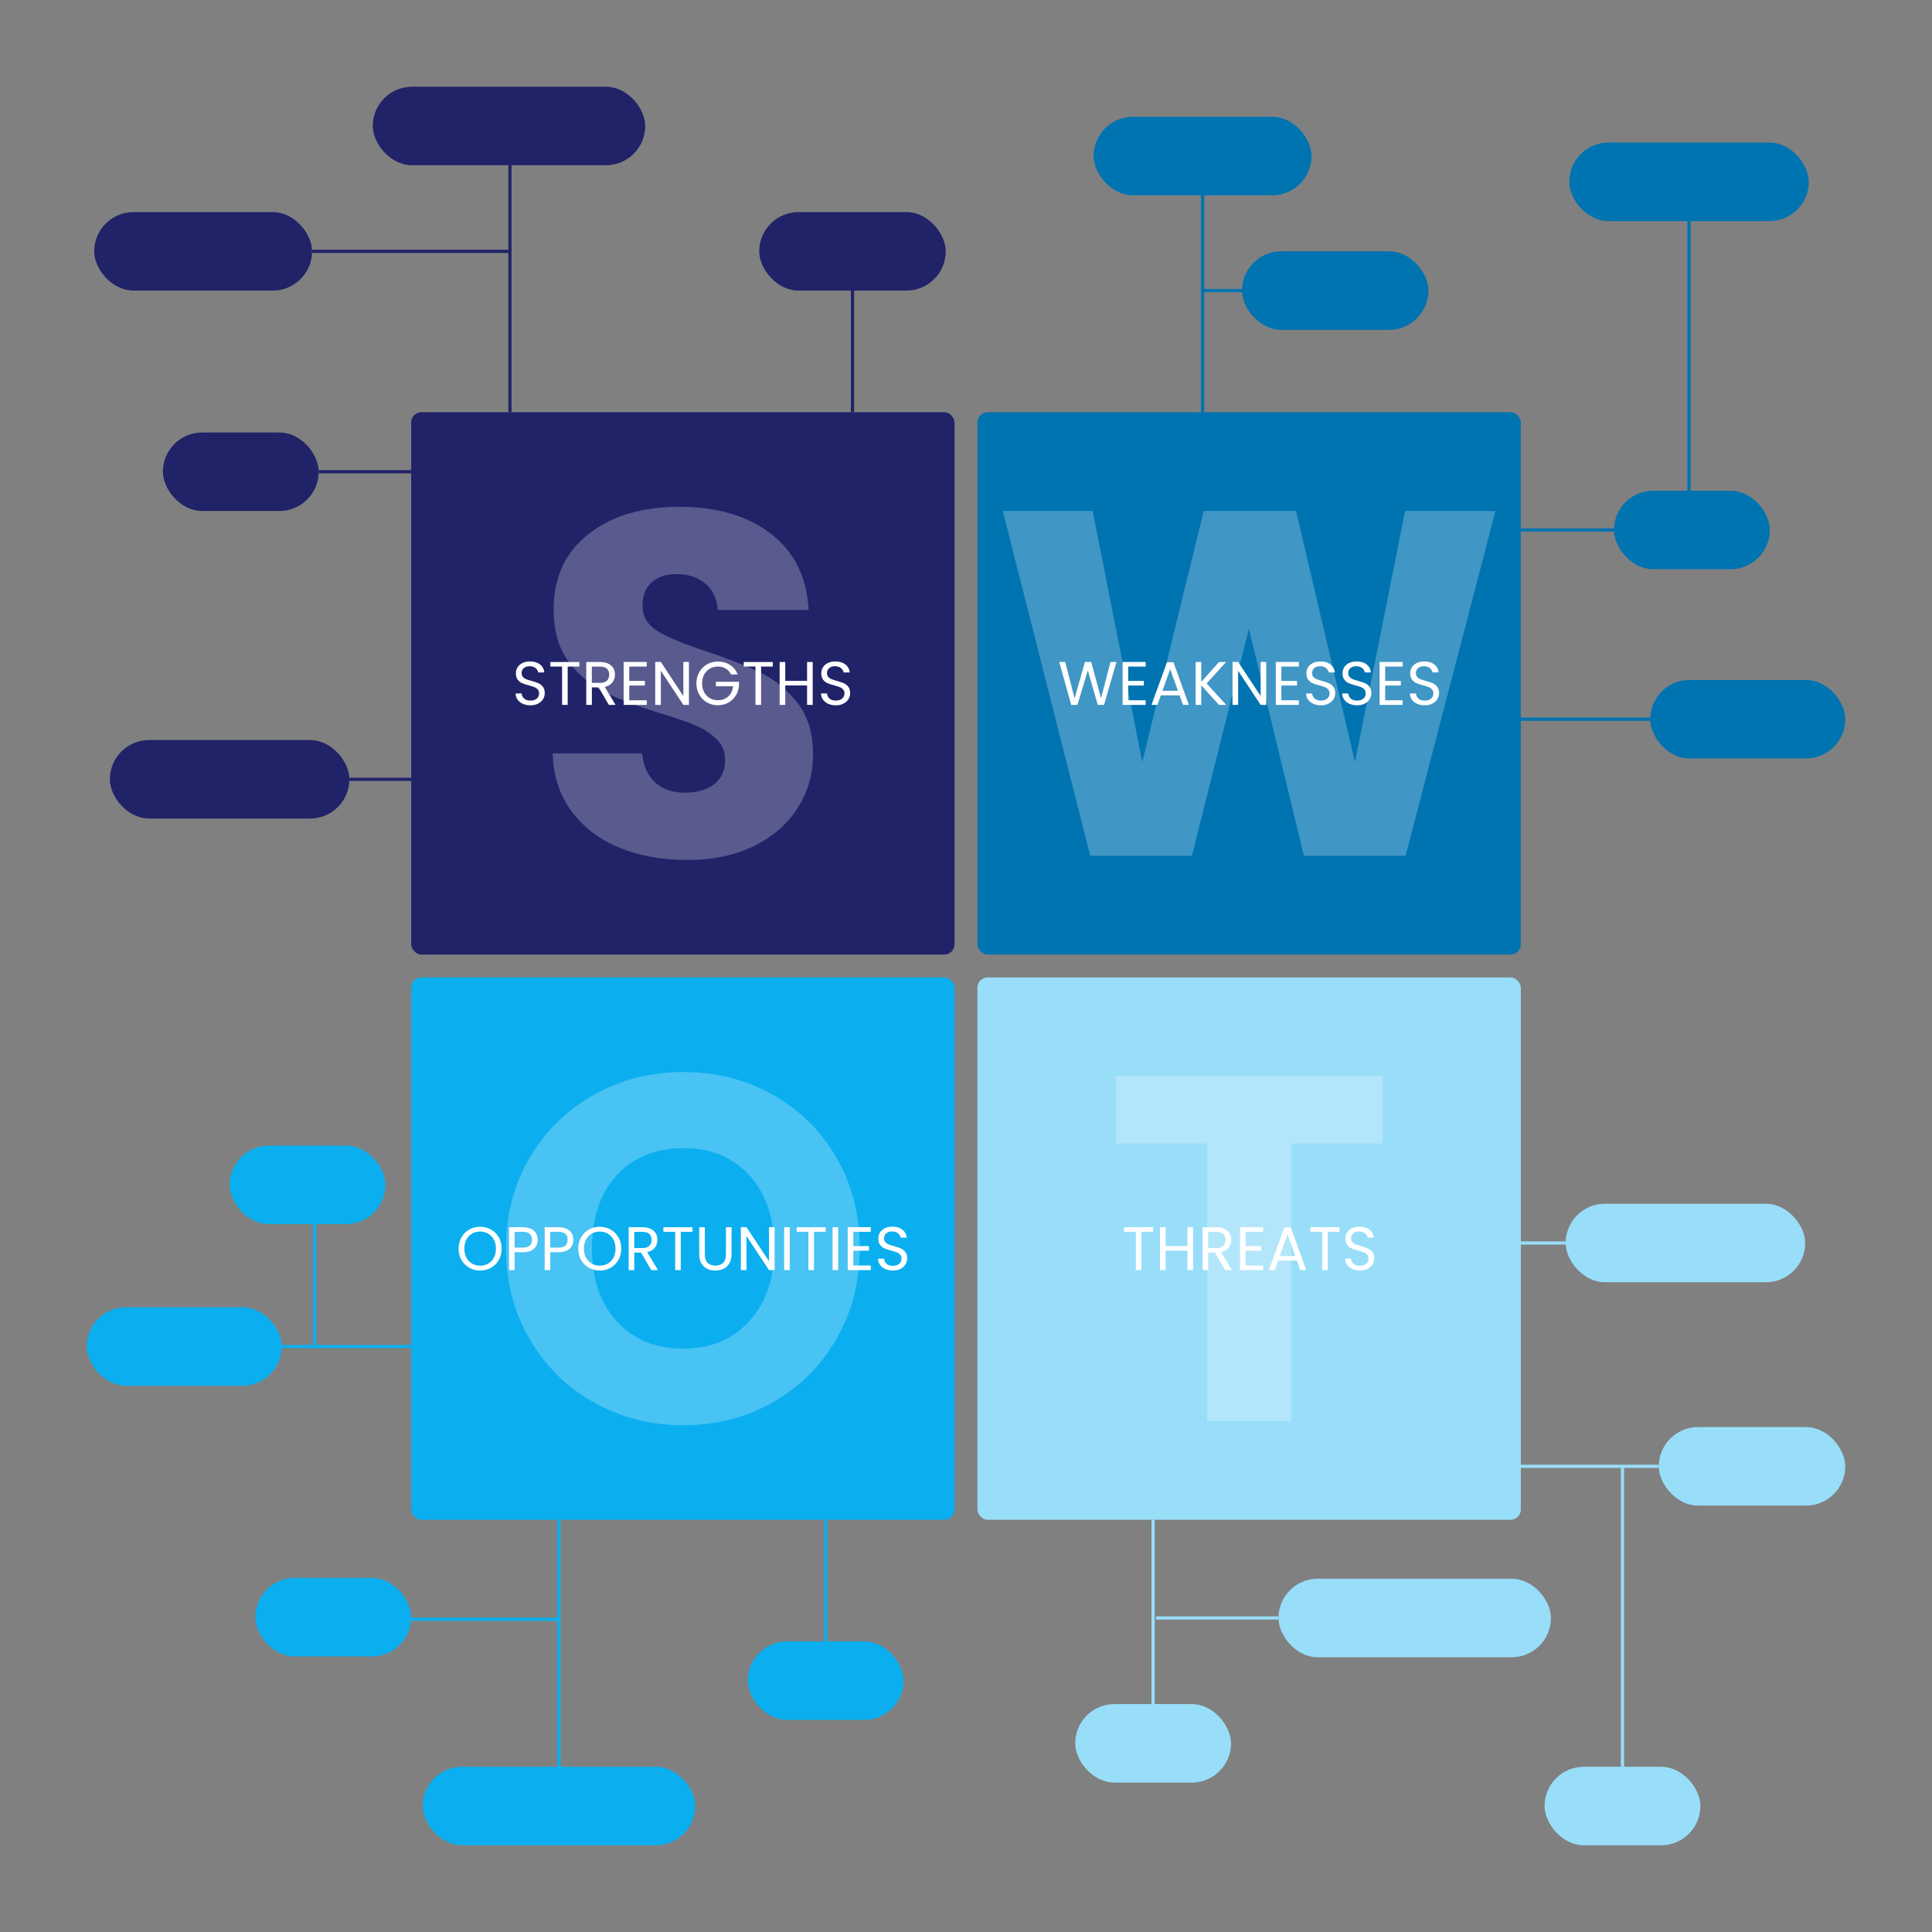 <?xml version="1.0" encoding="UTF-8"?>
<svg id="Layer_1" data-name="Layer 1" xmlns="http://www.w3.org/2000/svg" viewBox="0 0 1200 1200">
  <rect x="0" y="0" width="1200" height="1200" fill="#808080" stroke="none"/>
  <defs>
    <style>
      .cls-1 {
        stroke: #0bafef;
      }

      .cls-1, .cls-2, .cls-3, .cls-4 {
        fill: none;
        stroke-miterlimit: 10;
        stroke-width: 2px;
      }

      .cls-5 {
        fill: #212368;
      }

      .cls-6 {
        fill: #99def9;
      }

      .cls-7 {
        fill: #fff;
      }

      .cls-2 {
        stroke: #99def9;
      }

      .cls-8 {
        opacity: .25;
      }

      .cls-3 {
        stroke: #0073b1;
      }

      .cls-9 {
        fill: #0073b1;
      }

      .cls-4 {
        stroke: #212368;
      }

      .cls-10 {
        fill: #0bafef;
      }
    </style>
  </defs>
  <g>
    <rect class="cls-5" x="255.39" y="256.03" width="337.5" height="336.88" rx="6.37" ry="6.37"/>
    <rect class="cls-9" x="607.11" y="256.03" width="337.5" height="336.88" rx="6.37" ry="6.37"/>
    <rect class="cls-10" x="255.39" y="607.1" width="337.5" height="336.88" rx="6.37" ry="6.37"/>
    <rect class="cls-6" x="607.11" y="607.1" width="337.5" height="336.88" rx="6.37" ry="6.37"/>
    <g class="cls-8">
      <path class="cls-7" d="M384.78,526.52c-12.41-5.08-22.33-12.61-29.75-22.58-7.43-9.96-11.34-21.97-11.75-36h55.53c.81,7.93,3.56,13.99,8.24,18.15,4.68,4.17,10.78,6.25,18.31,6.25s13.83-1.78,18.31-5.34c4.47-3.56,6.71-8.49,6.71-14.8,0-5.29-1.78-9.66-5.34-13.12-3.56-3.46-7.93-6.3-13.12-8.54-5.19-2.24-12.56-4.78-22.12-7.63-13.83-4.27-25.12-8.54-33.87-12.81-8.75-4.27-16.28-10.57-22.58-18.92-6.31-8.34-9.46-19.22-9.46-32.65,0-19.93,7.22-35.54,21.66-46.83,14.44-11.29,33.26-16.93,56.44-16.93s42.61,5.64,57.05,16.93c14.44,11.29,22.17,27,23.19,47.14h-56.44c-.41-6.91-2.95-12.36-7.63-16.32-4.68-3.97-10.68-5.95-18-5.95-6.31,0-11.39,1.68-15.26,5.03-3.87,3.36-5.8,8.19-5.8,14.49,0,6.92,3.25,12.31,9.76,16.17,6.51,3.87,16.68,8.04,30.51,12.51,13.83,4.68,25.07,9.15,33.71,13.42,8.64,4.27,16.12,10.48,22.43,18.61,6.3,8.14,9.46,18.61,9.46,31.43s-3.1,23.29-9.31,33.26c-6.21,9.97-15.21,17.9-27,23.8-11.8,5.9-25.73,8.85-41.8,8.85s-29.7-2.54-42.1-7.63Z"/>
      <path class="cls-7" d="M928.87,317.37l-55.83,214.18h-63.16l-34.17-140.96-35.39,140.96h-63.16l-54.31-214.18h55.83l30.82,155.91,38.14-155.91h57.36l36.61,155.91,31.12-155.91h56.14Z"/>
      <path class="cls-7" d="M369.07,871.19c-16.78-9.35-30.11-22.43-39.97-39.21-9.87-16.78-14.8-35.64-14.8-56.6s4.93-39.76,14.8-56.44c9.86-16.68,23.19-29.69,39.97-39.05,16.78-9.35,35.24-14.03,55.38-14.03s38.6,4.68,55.38,14.03c16.78,9.36,30,22.38,39.66,39.05,9.66,16.68,14.49,35.5,14.49,56.44s-4.88,39.82-14.65,56.6c-9.76,16.78-22.99,29.85-39.66,39.21-16.68,9.36-35.09,14.03-55.22,14.03s-38.6-4.68-55.38-14.03ZM465.48,820.54c10.27-11.39,15.41-26.44,15.41-45.16s-5.14-34.02-15.41-45.31c-10.27-11.29-23.95-16.93-41.04-16.93s-31.07,5.6-41.34,16.78c-10.27,11.19-15.41,26.34-15.41,45.46s5.13,34.02,15.41,45.31c10.27,11.29,24.05,16.93,41.34,16.93s30.76-5.69,41.04-17.09Z"/>
      <path class="cls-7" d="M858.7,668.44v41.8h-56.75v172.38h-52.17v-172.38h-56.75v-41.8h165.67Z"/>
    </g>
    <g>
      <path class="cls-7" d="M324.75,437.15c-1.39-.62-2.48-1.49-3.27-2.6-.79-1.11-1.2-2.39-1.22-3.84h3.71c.13,1.25.64,2.3,1.55,3.15.9.85,2.22,1.28,3.96,1.28s2.96-.41,3.92-1.24c.96-.83,1.43-1.89,1.43-3.19,0-1.02-.28-1.85-.84-2.48-.56-.64-1.26-1.12-2.1-1.45-.84-.33-1.98-.69-3.4-1.07-1.76-.46-3.17-.92-4.22-1.38-1.06-.46-1.96-1.18-2.71-2.16-.75-.98-1.13-2.3-1.13-3.96,0-1.45.37-2.74,1.11-3.86.74-1.12,1.78-1.99,3.11-2.6s2.87-.92,4.61-.92c2.5,0,4.54.62,6.13,1.87,1.59,1.25,2.49,2.9,2.69,4.97h-3.82c-.13-1.02-.66-1.92-1.6-2.69-.94-.78-2.19-1.17-3.75-1.17-1.45,0-2.64.38-3.55,1.13-.92.75-1.38,1.8-1.38,3.15,0,.97.27,1.76.82,2.37.55.61,1.22,1.08,2.03,1.4.8.32,1.93.68,3.38,1.09,1.76.48,3.17.96,4.24,1.43,1.07.47,1.99,1.2,2.75,2.18.76.98,1.15,2.31,1.15,3.99,0,1.3-.34,2.52-1.03,3.67-.69,1.15-1.71,2.08-3.06,2.79-1.35.71-2.94,1.07-4.78,1.07s-3.33-.31-4.72-.94Z"/>
      <path class="cls-7" d="M359.86,411.18v2.83h-7.26v23.81h-3.48v-23.81h-7.3v-2.83h18.04Z"/>
      <path class="cls-7" d="M378.16,437.82l-6.34-10.89h-4.2v10.89h-3.48v-26.64h8.6c2.01,0,3.71.34,5.1,1.03,1.39.69,2.43,1.62,3.11,2.79.69,1.17,1.03,2.51,1.03,4.01,0,1.83-.53,3.45-1.59,4.85-1.06,1.4-2.64,2.33-4.76,2.79l6.69,11.16h-4.17ZM367.61,424.14h5.12c1.89,0,3.3-.46,4.24-1.39.94-.93,1.41-2.17,1.41-3.73s-.47-2.8-1.4-3.67c-.93-.87-2.35-1.3-4.26-1.3h-5.12v10.09Z"/>
      <path class="cls-7" d="M390.85,414.01v8.91h9.71v2.87h-9.71v9.17h10.85v2.87h-14.33v-26.68h14.33v2.87h-10.85Z"/>
      <path class="cls-7" d="M427.92,437.82h-3.48l-13.99-21.21v21.21h-3.48v-26.68h3.48l13.99,21.17v-21.17h3.48v26.68Z"/>
      <path class="cls-7" d="M454.03,418.9c-.74-1.55-1.81-2.76-3.21-3.61-1.4-.85-3.03-1.28-4.89-1.28s-3.54.43-5.03,1.28c-1.49.85-2.66,2.08-3.52,3.67-.85,1.59-1.28,3.43-1.28,5.52s.43,3.92,1.28,5.5c.85,1.58,2.03,2.8,3.52,3.65,1.49.85,3.17,1.28,5.03,1.28,2.6,0,4.74-.78,6.42-2.33,1.68-1.55,2.66-3.66,2.94-6.31h-10.63v-2.83h14.33v2.68c-.2,2.19-.89,4.2-2.06,6.02-1.17,1.82-2.71,3.26-4.63,4.32-1.91,1.06-4.04,1.59-6.38,1.59-2.47,0-4.73-.58-6.76-1.74-2.04-1.16-3.65-2.77-4.83-4.83-1.19-2.06-1.78-4.4-1.78-6.99s.59-4.94,1.78-7.01c1.19-2.08,2.8-3.69,4.83-4.85,2.04-1.16,4.29-1.74,6.76-1.74,2.83,0,5.33.7,7.51,2.1,2.18,1.4,3.76,3.38,4.76,5.92h-4.17Z"/>
      <path class="cls-7" d="M479.98,411.18v2.83h-7.26v23.81h-3.48v-23.81h-7.3v-2.83h18.04Z"/>
      <path class="cls-7" d="M504.78,411.18v26.64h-3.48v-12.08h-13.57v12.08h-3.48v-26.64h3.48v11.7h13.57v-11.7h3.48Z"/>
      <path class="cls-7" d="M514.43,437.15c-1.39-.62-2.48-1.49-3.27-2.6-.79-1.11-1.2-2.39-1.22-3.84h3.71c.13,1.25.64,2.3,1.55,3.15.9.85,2.22,1.28,3.96,1.28s2.96-.41,3.92-1.24c.96-.83,1.43-1.89,1.43-3.19,0-1.02-.28-1.85-.84-2.48-.56-.64-1.26-1.12-2.1-1.45-.84-.33-1.98-.69-3.4-1.07-1.76-.46-3.17-.92-4.22-1.38-1.06-.46-1.96-1.18-2.71-2.16-.75-.98-1.13-2.3-1.13-3.96,0-1.45.37-2.74,1.11-3.86.74-1.12,1.78-1.99,3.11-2.6s2.87-.92,4.61-.92c2.5,0,4.54.62,6.13,1.87,1.59,1.25,2.49,2.9,2.69,4.97h-3.82c-.13-1.02-.66-1.92-1.6-2.69-.94-.78-2.19-1.17-3.75-1.17-1.45,0-2.64.38-3.55,1.13-.92.75-1.38,1.8-1.38,3.15,0,.97.27,1.76.82,2.37.55.61,1.22,1.08,2.03,1.4.8.32,1.93.68,3.38,1.09,1.76.48,3.17.96,4.24,1.43,1.07.47,1.99,1.2,2.75,2.18.76.98,1.15,2.31,1.15,3.99,0,1.3-.34,2.52-1.03,3.67-.69,1.15-1.71,2.08-3.06,2.79-1.35.71-2.94,1.07-4.78,1.07s-3.33-.31-4.72-.94Z"/>
    </g>
    <g>
      <path class="cls-7" d="M693.46,411.18l-7.72,26.64h-3.9l-6.19-21.44-6.42,21.44-3.86.04-7.45-26.68h3.71l5.81,22.59,6.42-22.59h3.9l6.12,22.51,5.85-22.51h3.75Z"/>
      <path class="cls-7" d="M700.76,414.01v8.91h9.71v2.87h-9.71v9.17h10.85v2.87h-14.33v-26.68h14.33v2.87h-10.85Z"/>
      <path class="cls-7" d="M732.64,431.9h-11.62l-2.14,5.92h-3.67l9.63-26.49h4.01l9.59,26.49h-3.67l-2.14-5.92ZM731.64,429.07l-4.82-13.45-4.82,13.45h9.63Z"/>
      <path class="cls-7" d="M757.1,437.82l-10.97-12.15v12.15h-3.48v-26.64h3.48v12.34l11.01-12.34h4.39l-12.08,13.34,12.19,13.3h-4.55Z"/>
      <path class="cls-7" d="M786.49,437.82h-3.48l-13.99-21.21v21.21h-3.48v-26.68h3.48l13.99,21.17v-21.17h3.48v26.68Z"/>
      <path class="cls-7" d="M795.89,414.01v8.91h9.71v2.87h-9.71v9.17h10.85v2.87h-14.33v-26.68h14.33v2.87h-10.85Z"/>
      <path class="cls-7" d="M815.74,437.15c-1.39-.62-2.48-1.49-3.27-2.6-.79-1.11-1.2-2.39-1.22-3.84h3.71c.13,1.25.64,2.3,1.55,3.15.9.85,2.22,1.28,3.96,1.28s2.96-.41,3.92-1.24c.96-.83,1.43-1.89,1.43-3.19,0-1.02-.28-1.85-.84-2.48-.56-.64-1.26-1.12-2.1-1.45-.84-.33-1.98-.69-3.4-1.07-1.76-.46-3.17-.92-4.22-1.38-1.06-.46-1.96-1.18-2.71-2.16-.75-.98-1.13-2.3-1.13-3.96,0-1.45.37-2.74,1.11-3.86.74-1.12,1.78-1.99,3.11-2.6s2.87-.92,4.61-.92c2.5,0,4.54.62,6.13,1.87,1.59,1.25,2.49,2.9,2.69,4.97h-3.82c-.13-1.02-.66-1.92-1.6-2.69-.94-.78-2.19-1.17-3.75-1.17-1.45,0-2.64.38-3.55,1.13-.92.75-1.38,1.8-1.38,3.15,0,.97.27,1.76.82,2.37.55.61,1.22,1.08,2.03,1.4.8.32,1.93.68,3.38,1.09,1.76.48,3.17.96,4.24,1.43,1.07.47,1.99,1.2,2.75,2.18.76.98,1.15,2.31,1.15,3.99,0,1.3-.34,2.52-1.03,3.67-.69,1.15-1.71,2.08-3.06,2.79-1.35.71-2.94,1.07-4.78,1.07s-3.33-.31-4.72-.94Z"/>
      <path class="cls-7" d="M838.18,437.15c-1.39-.62-2.48-1.49-3.27-2.6-.79-1.11-1.2-2.39-1.22-3.84h3.71c.13,1.25.64,2.3,1.55,3.15.9.85,2.22,1.28,3.96,1.28s2.96-.41,3.92-1.24c.96-.83,1.43-1.89,1.43-3.19,0-1.02-.28-1.85-.84-2.48-.56-.64-1.26-1.12-2.1-1.45-.84-.33-1.98-.69-3.4-1.07-1.76-.46-3.17-.92-4.22-1.38-1.06-.46-1.96-1.18-2.71-2.16-.75-.98-1.13-2.3-1.13-3.96,0-1.45.37-2.74,1.11-3.86.74-1.12,1.78-1.99,3.11-2.6s2.87-.92,4.61-.92c2.5,0,4.54.62,6.13,1.87,1.59,1.25,2.49,2.9,2.69,4.97h-3.82c-.13-1.02-.66-1.92-1.6-2.69-.94-.78-2.19-1.17-3.75-1.17-1.45,0-2.64.38-3.55,1.13-.92.75-1.38,1.8-1.38,3.15,0,.97.27,1.76.82,2.37.55.61,1.22,1.08,2.03,1.4.8.32,1.93.68,3.38,1.09,1.76.48,3.17.96,4.24,1.43,1.07.47,1.99,1.2,2.75,2.18.76.98,1.15,2.31,1.15,3.99,0,1.3-.34,2.52-1.03,3.67-.69,1.15-1.71,2.08-3.06,2.79-1.35.71-2.94,1.07-4.78,1.07s-3.33-.31-4.72-.94Z"/>
      <path class="cls-7" d="M860.36,414.01v8.91h9.71v2.87h-9.71v9.17h10.85v2.87h-14.33v-26.68h14.33v2.87h-10.85Z"/>
      <path class="cls-7" d="M880.22,437.15c-1.39-.62-2.48-1.49-3.27-2.6-.79-1.11-1.2-2.39-1.22-3.84h3.71c.13,1.25.64,2.3,1.55,3.15.9.85,2.22,1.28,3.96,1.28s2.96-.41,3.92-1.24c.96-.83,1.43-1.89,1.43-3.19,0-1.02-.28-1.85-.84-2.48-.56-.64-1.26-1.12-2.1-1.45-.84-.33-1.98-.69-3.4-1.07-1.76-.46-3.17-.92-4.22-1.38-1.06-.46-1.96-1.18-2.71-2.16-.75-.98-1.13-2.3-1.13-3.96,0-1.45.37-2.74,1.11-3.86.74-1.12,1.78-1.99,3.11-2.6s2.87-.92,4.61-.92c2.5,0,4.54.62,6.13,1.87,1.59,1.25,2.49,2.9,2.69,4.97h-3.82c-.13-1.02-.66-1.92-1.6-2.69-.94-.78-2.19-1.17-3.75-1.17-1.45,0-2.64.38-3.55,1.13-.92.75-1.38,1.8-1.38,3.15,0,.97.27,1.76.82,2.37.55.61,1.22,1.08,2.03,1.4.8.32,1.93.68,3.38,1.09,1.76.48,3.17.96,4.24,1.43,1.07.47,1.99,1.2,2.75,2.18.76.98,1.15,2.31,1.15,3.99,0,1.3-.34,2.52-1.03,3.67-.69,1.15-1.71,2.08-3.06,2.79-1.35.71-2.94,1.07-4.78,1.07s-3.33-.31-4.72-.94Z"/>
    </g>
    <g>
      <path class="cls-7" d="M291.44,787.42c-2.04-1.16-3.65-2.78-4.83-4.85-1.19-2.08-1.78-4.41-1.78-7.01s.59-4.94,1.78-7.01c1.19-2.08,2.8-3.69,4.83-4.85,2.04-1.16,4.29-1.74,6.76-1.74s4.76.58,6.8,1.74c2.04,1.16,3.64,2.77,4.82,4.83,1.17,2.06,1.76,4.41,1.76,7.03s-.59,4.97-1.76,7.03c-1.17,2.06-2.78,3.68-4.82,4.83-2.04,1.16-4.31,1.74-6.8,1.74s-4.73-.58-6.76-1.74ZM303.24,784.84c1.49-.87,2.66-2.1,3.52-3.71.85-1.6,1.28-3.46,1.28-5.58s-.43-4.01-1.28-5.6c-.85-1.59-2.02-2.82-3.5-3.69-1.48-.87-3.16-1.3-5.04-1.3s-3.57.43-5.04,1.3c-1.48.87-2.64,2.1-3.5,3.69-.85,1.59-1.28,3.46-1.28,5.6s.43,3.97,1.28,5.58c.85,1.61,2.03,2.84,3.52,3.71,1.49.87,3.17,1.3,5.03,1.3s3.54-.43,5.03-1.3Z"/>
      <path class="cls-7" d="M331.71,775.57c-1.52,1.47-3.83,2.2-6.94,2.2h-5.12v11.12h-3.48v-26.64h8.6c3.01,0,5.29.73,6.86,2.18s2.35,3.32,2.35,5.62-.76,4.06-2.27,5.52ZM329.05,773.64c.92-.84,1.38-2.04,1.38-3.59,0-3.29-1.89-4.93-5.66-4.93h-5.12v9.78h5.12c1.94,0,3.36-.42,4.28-1.26Z"/>
      <path class="cls-7" d="M353.84,775.57c-1.52,1.47-3.83,2.2-6.94,2.2h-5.12v11.12h-3.48v-26.64h8.6c3.01,0,5.29.73,6.86,2.18s2.35,3.32,2.35,5.62-.76,4.06-2.27,5.52ZM351.18,773.64c.92-.84,1.38-2.04,1.38-3.59,0-3.29-1.89-4.93-5.66-4.93h-5.12v9.78h5.12c1.94,0,3.36-.42,4.28-1.26Z"/>
      <path class="cls-7" d="M365.74,787.42c-2.04-1.16-3.65-2.78-4.83-4.85-1.19-2.08-1.78-4.41-1.78-7.01s.59-4.94,1.78-7.01c1.19-2.08,2.8-3.69,4.83-4.85,2.04-1.16,4.29-1.74,6.76-1.74s4.76.58,6.8,1.74c2.04,1.16,3.64,2.77,4.82,4.83,1.17,2.06,1.76,4.41,1.76,7.03s-.59,4.97-1.76,7.03c-1.17,2.06-2.78,3.68-4.82,4.83-2.04,1.16-4.31,1.74-6.8,1.74s-4.73-.58-6.76-1.74ZM377.53,784.84c1.49-.87,2.66-2.1,3.52-3.71.85-1.6,1.28-3.46,1.28-5.58s-.43-4.01-1.28-5.6c-.85-1.59-2.02-2.82-3.5-3.69-1.48-.87-3.16-1.3-5.04-1.3s-3.57.43-5.04,1.3c-1.48.87-2.64,2.1-3.5,3.69-.85,1.59-1.28,3.46-1.28,5.6s.43,3.97,1.28,5.58c.85,1.61,2.03,2.84,3.52,3.71,1.49.87,3.17,1.3,5.03,1.3s3.54-.43,5.03-1.3Z"/>
      <path class="cls-7" d="M404.5,788.89l-6.34-10.89h-4.2v10.89h-3.48v-26.64h8.6c2.01,0,3.71.34,5.1,1.03,1.39.69,2.43,1.62,3.11,2.79.69,1.17,1.03,2.51,1.03,4.01,0,1.83-.53,3.45-1.59,4.85-1.06,1.4-2.64,2.33-4.76,2.79l6.69,11.16h-4.17ZM393.95,775.21h5.12c1.89,0,3.3-.46,4.24-1.39.94-.93,1.41-2.17,1.41-3.73s-.47-2.8-1.4-3.67c-.93-.87-2.35-1.3-4.26-1.3h-5.12v10.09Z"/>
      <path class="cls-7" d="M430.1,762.25v2.83h-7.26v23.81h-3.48v-23.81h-7.3v-2.83h18.04Z"/>
      <path class="cls-7" d="M437.78,762.25v16.85c0,2.37.58,4.13,1.74,5.27,1.16,1.15,2.77,1.72,4.83,1.72s3.64-.57,4.8-1.72,1.74-2.91,1.74-5.27v-16.85h3.48v16.82c0,2.22-.45,4.08-1.34,5.6-.89,1.52-2.1,2.64-3.61,3.38-1.52.74-3.22,1.11-5.1,1.11s-3.59-.37-5.1-1.11c-1.52-.74-2.71-1.87-3.59-3.38s-1.32-3.38-1.32-5.6v-16.82h3.48Z"/>
      <path class="cls-7" d="M481.12,788.89h-3.48l-13.99-21.21v21.21h-3.48v-26.68h3.48l13.99,21.17v-21.17h3.48v26.68Z"/>
      <path class="cls-7" d="M490.53,762.25v26.64h-3.48v-26.64h3.48Z"/>
      <path class="cls-7" d="M512.85,762.25v2.83h-7.26v23.81h-3.48v-23.81h-7.3v-2.83h18.04Z"/>
      <path class="cls-7" d="M520.6,762.25v26.64h-3.48v-26.64h3.48Z"/>
      <path class="cls-7" d="M530.01,765.08v8.9h9.71v2.87h-9.71v9.17h10.85v2.87h-14.33v-26.68h14.33v2.87h-10.85Z"/>
      <path class="cls-7" d="M549.86,788.22c-1.39-.62-2.48-1.49-3.27-2.6-.79-1.11-1.2-2.39-1.22-3.84h3.71c.13,1.25.64,2.3,1.55,3.15.9.85,2.22,1.28,3.96,1.28s2.96-.41,3.92-1.24c.96-.83,1.43-1.89,1.43-3.19,0-1.02-.28-1.85-.84-2.48-.56-.64-1.26-1.12-2.1-1.45s-1.98-.69-3.4-1.07c-1.76-.46-3.17-.92-4.22-1.38-1.06-.46-1.96-1.18-2.71-2.16-.75-.98-1.13-2.3-1.13-3.96,0-1.45.37-2.74,1.11-3.86.74-1.12,1.78-1.99,3.11-2.6s2.87-.92,4.61-.92c2.5,0,4.54.62,6.13,1.87,1.59,1.25,2.49,2.9,2.69,4.97h-3.82c-.13-1.02-.66-1.92-1.6-2.69-.94-.78-2.19-1.17-3.75-1.17-1.45,0-2.64.38-3.55,1.13-.92.75-1.38,1.8-1.38,3.15,0,.97.27,1.76.82,2.37.55.61,1.22,1.08,2.03,1.4s1.93.68,3.38,1.09c1.76.48,3.17.96,4.24,1.43,1.07.47,1.99,1.2,2.75,2.18s1.15,2.31,1.15,3.99c0,1.3-.34,2.52-1.03,3.67-.69,1.15-1.71,2.08-3.06,2.79s-2.94,1.07-4.78,1.07-3.33-.31-4.72-.94Z"/>
    </g>
    <g>
      <path class="cls-7" d="M716.22,762.25v2.83h-7.26v23.81h-3.48v-23.81h-7.3v-2.83h18.04Z"/>
      <path class="cls-7" d="M741.02,762.25v26.64h-3.48v-12.08h-13.57v12.08h-3.48v-26.64h3.48v11.7h13.57v-11.7h3.48Z"/>
      <path class="cls-7" d="M760.97,788.89l-6.34-10.89h-4.2v10.89h-3.48v-26.64h8.6c2.01,0,3.71.34,5.1,1.03,1.39.69,2.43,1.62,3.11,2.79.69,1.17,1.03,2.51,1.03,4.01,0,1.83-.53,3.45-1.59,4.85-1.06,1.4-2.64,2.33-4.76,2.79l6.69,11.16h-4.17ZM750.43,775.21h5.12c1.89,0,3.3-.46,4.24-1.39.94-.93,1.41-2.17,1.41-3.73s-.47-2.8-1.4-3.67c-.93-.87-2.35-1.3-4.26-1.3h-5.12v10.09Z"/>
      <path class="cls-7" d="M773.66,765.08v8.9h9.71v2.87h-9.71v9.17h10.85v2.87h-14.33v-26.68h14.33v2.87h-10.85Z"/>
      <path class="cls-7" d="M805.54,782.97h-11.62l-2.14,5.92h-3.67l9.63-26.49h4.01l9.59,26.49h-3.67l-2.14-5.92ZM804.54,780.14l-4.82-13.45-4.82,13.45h9.63Z"/>
      <path class="cls-7" d="M831.95,762.25v2.83h-7.26v23.81h-3.48v-23.81h-7.3v-2.83h18.04Z"/>
      <path class="cls-7" d="M839.95,788.22c-1.39-.62-2.48-1.49-3.27-2.6-.79-1.11-1.2-2.39-1.22-3.84h3.71c.13,1.25.64,2.3,1.55,3.15.9.85,2.22,1.28,3.96,1.28s2.96-.41,3.92-1.24c.96-.83,1.43-1.89,1.43-3.19,0-1.02-.28-1.85-.84-2.48-.56-.64-1.26-1.12-2.1-1.45s-1.98-.69-3.4-1.07c-1.76-.46-3.17-.92-4.22-1.38-1.06-.46-1.96-1.18-2.71-2.16-.75-.98-1.13-2.3-1.13-3.96,0-1.45.37-2.74,1.11-3.86.74-1.12,1.78-1.99,3.11-2.6s2.87-.92,4.61-.92c2.5,0,4.54.62,6.13,1.87,1.59,1.25,2.49,2.9,2.69,4.97h-3.82c-.13-1.02-.66-1.92-1.6-2.69-.94-.78-2.19-1.17-3.75-1.17-1.45,0-2.64.38-3.55,1.13-.92.75-1.38,1.8-1.38,3.15,0,.97.27,1.76.82,2.37.55.61,1.22,1.08,2.03,1.4s1.93.68,3.38,1.09c1.76.48,3.17.96,4.24,1.43,1.07.47,1.99,1.2,2.75,2.18s1.15,2.31,1.15,3.99c0,1.3-.34,2.52-1.03,3.67-.69,1.15-1.71,2.08-3.06,2.79s-2.94,1.07-4.78,1.07-3.33-.31-4.72-.94Z"/>
    </g>
  </g>
  <rect class="cls-5" x="471.58" y="131.73" width="115.83" height="48.76" rx="24.38" ry="24.38"/>
  <rect class="cls-6" x="1030.3" y="886.38" width="115.83" height="48.76" rx="24.38" ry="24.38"/>
  <rect class="cls-9" x="771.41" y="156.11" width="115.83" height="48.76" rx="24.38" ry="24.38"/>
  <rect class="cls-5" x="68.23" y="459.65" width="148.78" height="48.76" rx="24.38" ry="24.38"/>
  <rect class="cls-9" x="974.69" y="88.57" width="148.78" height="48.76" rx="24.38" ry="24.38"/>
  <rect class="cls-6" x="972.46" y="747.67" width="148.78" height="48.76" rx="24.38" ry="24.38"/>
  <rect class="cls-5" x="231.53" y="53.87" width="169.23" height="48.76" rx="24.38" ry="24.38"/>
  <rect class="cls-10" x="262.59" y="1097.37" width="169.23" height="48.76" rx="24.38" ry="24.38"/>
  <rect class="cls-6" x="794.09" y="980.58" width="169.23" height="48.76" rx="24.38" ry="24.38"/>
  <rect class="cls-5" x="58.51" y="131.73" width="135.32" height="48.76" rx="24.38" ry="24.38"/>
  <rect class="cls-9" x="679.29" y="72.54" width="135.32" height="48.76" rx="24.38" ry="24.38"/>
  <rect class="cls-5" x="101.18" y="268.62" width="96.77" height="48.76" rx="24.38" ry="24.38"/>
  <rect class="cls-10" x="142.62" y="711.56" width="96.77" height="48.76" rx="24.38" ry="24.38"/>
  <rect class="cls-6" x="667.84" y="1058.44" width="96.77" height="48.76" rx="24.38" ry="24.38"/>
  <rect class="cls-9" x="1002.48" y="304.79" width="96.77" height="48.76" rx="24.38" ry="24.38"/>
  <rect class="cls-10" x="53.87" y="811.96" width="121.15" height="48.76" rx="24.38" ry="24.38"/>
  <rect class="cls-9" x="1024.98" y="422.34" width="121.15" height="48.76" rx="24.38" ry="24.38"/>
  <rect class="cls-10" x="158.62" y="980.08" width="96.77" height="48.76" rx="24.38" ry="24.38"/>
  <rect class="cls-10" x="464.46" y="1019.51" width="96.77" height="48.76" rx="24.38" ry="24.38"/>
  <rect class="cls-6" x="959.38" y="1097.37" width="96.77" height="48.76" rx="24.38" ry="24.38"/>
  <line class="cls-4" x1="217.01" y1="484.04" x2="255.39" y2="484.04"/>
  <line class="cls-1" x1="173.57" y1="836.34" x2="267.24" y2="836.34"/>
  <line class="cls-2" x1="919.31" y1="910.76" x2="1030.3" y2="910.76"/>
  <line class="cls-2" x1="944.61" y1="772.05" x2="1038.29" y2="772.05"/>
  <line class="cls-4" x1="197.95" y1="293" x2="255.39" y2="293"/>
  <line class="cls-4" x1="193.83" y1="156.11" x2="316.73" y2="156.11"/>
  <line class="cls-3" x1="747.76" y1="180.49" x2="789.24" y2="180.49"/>
  <line class="cls-4" x1="316.73" y1="100.35" x2="316.73" y2="256.03"/>
  <line class="cls-3" x1="1049.08" y1="128.44" x2="1049.08" y2="304.79"/>
  <line class="cls-2" x1="1007.76" y1="910.76" x2="1007.76" y2="1097.37"/>
  <line class="cls-4" x1="529.5" y1="178.06" x2="529.5" y2="256.03"/>
  <line class="cls-3" x1="746.95" y1="88.57" x2="746.95" y2="256.03"/>
  <line class="cls-1" x1="347.21" y1="935.78" x2="347.21" y2="1103.24"/>
  <line class="cls-3" x1="941.17" y1="329.17" x2="1007.88" y2="329.17"/>
  <line class="cls-3" x1="941.17" y1="446.72" x2="1028.65" y2="446.72"/>
  <line class="cls-1" x1="195.49" y1="760.32" x2="195.49" y2="836.34"/>
  <line class="cls-1" x1="512.85" y1="943.9" x2="512.85" y2="1019.92"/>
  <line class="cls-2" x1="794.05" y1="1004.96" x2="718.03" y2="1004.96"/>
  <line class="cls-1" x1="254.8" y1="1005.76" x2="347.21" y2="1005.76"/>
  <line class="cls-2" x1="716.22" y1="943.9" x2="716.22" y2="1059.64"/>
</svg>